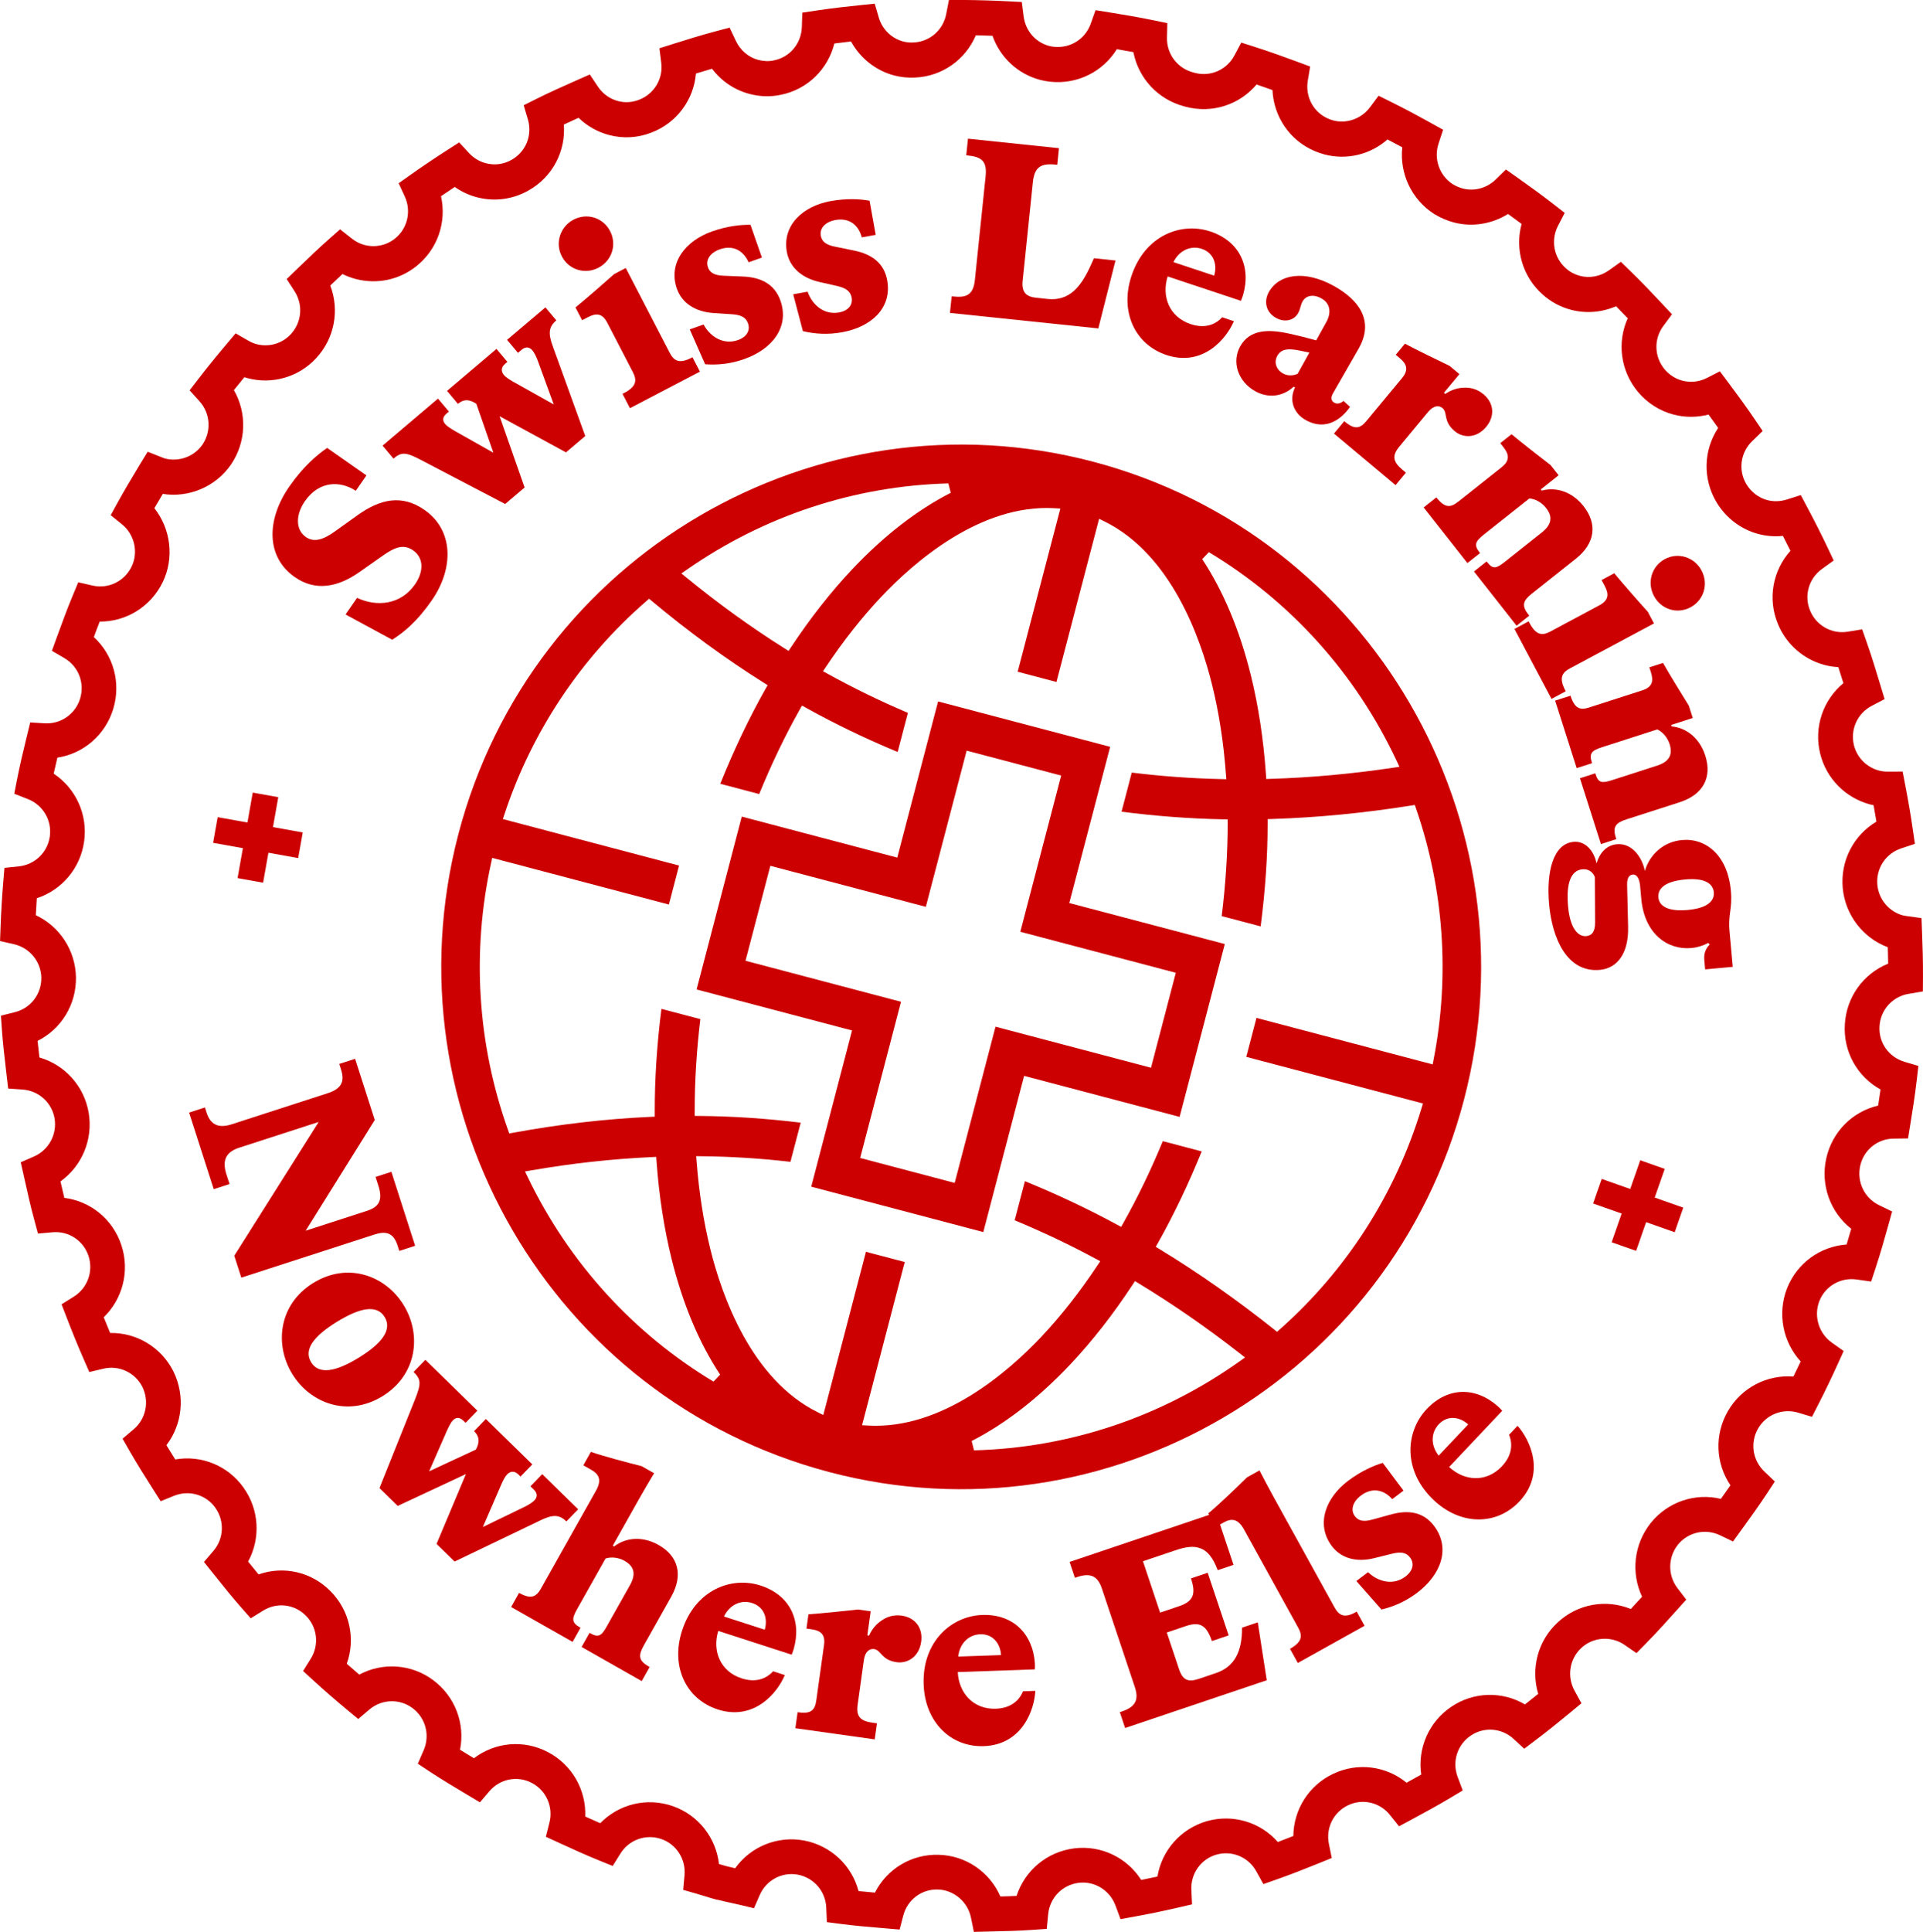 <svg xmlns="http://www.w3.org/2000/svg" width="226" height="227" viewBox="0 0 226 227" fill="none"><g clip-path="url(#clip0_269_490)"><path d="M46.095 75.166L40.61 72.197L41.962 70.246C44.282 71.325 47.09 71.076 48.766 68.662C49.849 67.099 49.783 65.532 48.547 64.662C47.403 63.865 46.359 64.329 45.035 65.25L42.218 67.229C39.758 68.954 37.115 69.534 34.639 67.798C31.237 65.419 31.308 61.044 34.001 57.167C35.661 54.774 37.258 53.46 38.448 52.627L43.064 55.859L41.811 57.664C40.052 56.505 37.549 56.422 35.837 58.883C34.768 60.421 34.683 62.209 35.947 63.095C36.942 63.79 38.06 63.379 39.437 62.383L42.023 60.531C44.666 58.646 47.217 58.039 49.912 59.929C53.292 62.295 53.38 66.741 50.737 70.552C48.992 73.063 47.447 74.302 46.09 75.166" fill="#CC0000"></path><path d="M65.378 37.644C64.496 38.392 64.389 39.142 64.974 40.713L68.78 51.23L66.516 53.151L58.717 48.904L61.655 57.277L59.368 59.217L49.401 54.004C47.692 53.118 47.189 53.077 46.241 53.882L44.96 52.359L51.476 46.834L52.757 48.357L52.484 48.586C52.009 48.989 51.973 49.409 52.317 49.817C52.548 50.09 52.946 50.333 53.487 50.656L57.983 53.19L55.985 47.447L55.744 47.297C54.938 46.85 54.359 46.991 53.82 47.452L52.539 45.926L58.351 40.994L59.632 42.517L59.363 42.747C58.907 43.13 58.849 43.613 59.231 44.066C59.459 44.339 59.86 44.582 60.319 44.852L65.076 47.516L63.196 42.374C63.007 41.872 62.792 41.43 62.561 41.16C62.218 40.748 61.756 40.71 61.306 41.093L60.874 41.458L59.593 39.934L64.097 36.115L65.378 37.638V37.644Z" fill="#CC0000"></path><path d="M73.345 46.177C74.79 45.424 74.884 44.703 74.381 43.727L71.372 37.923C70.794 36.813 70.094 36.747 69.096 37.269L68.412 37.625L67.632 36.123C68.967 35.022 70.924 33.328 72.18 32.202L73.545 31.487L78.714 41.461C79.223 42.435 79.863 42.769 81.306 42.015L81.383 41.974L82.259 43.663L74.034 47.96L73.161 46.271L73.345 46.174V46.177ZM66.024 30.118C65.216 28.561 65.823 26.635 67.398 25.81C69 24.974 70.877 25.567 71.701 27.151C72.52 28.732 71.93 30.62 70.325 31.459C68.75 32.282 66.846 31.702 66.024 30.118Z" fill="#CC0000"></path><path d="M82.869 42.796L81.064 38.703L82.685 38.132C83.543 39.691 85.12 40.522 86.714 39.962C87.75 39.595 88.203 38.836 87.909 37.994C87.645 37.235 86.997 36.992 86.03 36.923L83.911 36.785C81.699 36.65 80.135 35.593 79.55 33.91C78.492 30.877 80.594 28.277 83.672 27.192C85.43 26.571 87.033 26.386 88.201 26.417L89.544 30.264L87.978 30.816C87.384 29.477 86.186 28.735 84.592 29.295C83.474 29.69 82.889 30.526 83.194 31.398C83.419 32.041 83.966 32.353 85.018 32.397L87.34 32.491C89.412 32.582 91.037 33.366 91.724 35.331C92.809 38.447 90.731 41.038 87.461 42.189C85.785 42.78 84.287 42.895 82.872 42.796" fill="#CC0000"></path><path d="M94.359 38.905L93.221 34.578L94.911 34.271C95.513 35.944 96.939 37.014 98.599 36.714C99.679 36.518 100.251 35.842 100.091 34.961C99.948 34.172 99.344 33.83 98.401 33.606L96.329 33.137C94.166 32.654 92.79 31.36 92.474 29.604C91.905 26.444 94.394 24.212 97.599 23.629C99.434 23.296 101.042 23.367 102.196 23.582L102.916 27.593L101.284 27.888C100.91 26.475 99.844 25.55 98.179 25.851C97.013 26.064 96.302 26.798 96.466 27.703C96.588 28.376 97.079 28.771 98.11 28.975L100.391 29.442C102.422 29.858 103.903 30.888 104.268 32.938C104.854 36.187 102.394 38.416 98.987 39.035C97.239 39.352 95.738 39.233 94.359 38.908" fill="#CC0000"></path><path d="M112.02 34.832C113.551 34.992 114.386 34.691 114.573 32.886L115.835 20.699C116.021 18.894 115.326 18.433 113.735 18.267L113.559 18.248L113.76 16.294L124.452 17.412L124.252 19.363L124.076 19.343C122.367 19.167 121.578 19.592 121.391 21.397L120.19 32.994C120.053 34.327 120.594 34.862 121.77 34.983L123.125 35.127C125.659 35.389 127.019 33.739 128.176 31.2L128.563 30.341L131.097 30.606L129.08 38.588L111.644 36.766L111.844 34.815L112.02 34.834V34.832Z" fill="#CC0000"></path><path d="M141.234 29.237C139.94 28.807 138.583 29.422 137.909 30.797L142.691 32.386C143.073 31.136 142.696 29.726 141.234 29.237ZM145.832 35.345L137.231 32.48C136.494 34.807 137.407 37.241 139.937 38.083C141.54 38.618 142.804 38.193 143.634 37.277L145.013 37.738C144.153 39.772 141.386 43.141 137.082 41.709C133.4 40.484 131.581 36.647 132.968 32.441C134.543 27.672 138.794 26.047 142.251 27.198C145.653 28.329 147.071 31.31 146.082 34.68C146.011 34.906 145.934 35.132 145.832 35.348" fill="#CC0000"></path><path d="M152.727 41.187C151.479 40.933 150.589 40.944 150.116 41.803C149.685 42.581 149.99 43.434 150.792 43.884C151.413 44.231 152.095 44.102 152.501 43.919L153.886 41.425L152.727 41.184V41.187ZM153.455 49.356C152.059 48.575 151.449 47.044 152.194 45.517L152.04 45.429C150.781 46.599 149.061 46.828 147.511 45.959C145.464 44.816 144.746 42.507 145.741 40.713C146.865 38.687 149.053 38.648 151.589 39.217C152.705 39.465 153.689 39.711 154.683 39.992L155.865 37.862C156.527 36.667 156.294 35.618 155.313 35.069C154.329 34.517 153.474 34.721 153.081 35.422C152.823 35.888 152.859 36.25 152.556 36.796C152.081 37.655 150.984 37.925 149.948 37.346C148.756 36.681 148.522 35.392 149.113 34.326C150.295 32.193 153.329 31.68 156.797 33.617C159.643 35.209 161.523 37.624 159.723 40.873L159.652 41.002L156.648 46.235C156.406 46.676 156.387 47.077 156.827 47.322C157.162 47.513 157.563 47.394 157.898 47.104L158.662 47.805C157.783 49.083 155.92 50.731 153.463 49.356" fill="#CC0000"></path><path d="M174.664 50.154C173.546 51.503 171.968 51.501 170.968 50.662C169.558 49.483 170.182 48.495 169.523 47.943C169.138 47.618 168.503 47.593 167.822 48.415L164.447 52.483C163.499 53.623 163.796 54.335 164.843 55.213L165.228 55.535L164.013 56.998L156.777 50.943L157.992 49.48L158.105 49.577C159.267 50.548 159.894 50.3 160.597 49.456L164.769 44.427C165.563 43.467 165.357 42.788 164.488 42.065L164.035 41.684L165.115 40.381C166.64 41.193 168.816 42.239 170.355 42.984L171.518 43.955L169.696 46.149L169.855 46.282C170.49 45.846 171.262 45.562 172.04 45.553C172.812 45.504 173.634 45.724 174.34 46.315C175.612 47.38 175.689 48.915 174.667 50.151" fill="#CC0000"></path><path d="M171.361 58.958L176.475 54.901C177.451 54.126 177.385 53.419 176.687 52.533L176.319 52.067L177.646 51.018C178.97 52.125 180.886 53.601 182.238 54.65L183.175 55.84L181.084 57.501L181.194 57.642C182.936 57.17 184.799 57.813 186.104 59.471C187.759 61.572 187.47 63.846 185.192 65.653L180.056 69.727C179.009 70.558 178.773 71.123 179.635 72.219L179.729 72.335L178.239 73.516L173.227 67.144L174.714 65.965L174.807 66.081C175.447 66.898 175.86 66.799 176.838 66.023L181.207 62.557C182.51 61.522 182.408 60.581 181.694 59.67C181.18 59.016 180.405 58.608 179.732 58.569L174.387 62.808C173.389 63.603 173.189 64.025 173.887 64.911L173.942 64.98L172.455 66.158L167.316 59.623L168.803 58.442C169.83 59.75 170.498 59.64 171.356 58.955" fill="#CC0000"></path><path d="M195.67 65.683C197.212 64.858 199.138 65.446 199.971 67.022C200.823 68.625 200.248 70.516 198.676 71.355C197.107 72.191 195.225 71.614 194.376 70.013C193.54 68.438 194.101 66.522 195.67 65.683ZM179.751 73.187C180.517 74.631 181.232 74.719 182.202 74.203L187.956 71.123C189.053 70.538 189.116 69.829 188.586 68.832L188.223 68.151L189.712 67.353C190.82 68.68 192.526 70.634 193.659 71.882L194.384 73.248L184.502 78.533C183.535 79.049 183.208 79.698 183.975 81.141L184.016 81.218L182.342 82.115L177.987 73.897L179.657 73L179.756 73.184L179.751 73.187Z" fill="#CC0000"></path><path d="M186.786 83.115L192.994 81.116C194.175 80.736 194.362 80.051 194.021 78.975L193.84 78.409L195.448 77.89C196.302 79.397 197.58 81.453 198.481 82.913L198.943 84.356L196.404 85.173L196.459 85.344C198.253 85.516 199.776 86.777 200.416 88.786C201.232 91.336 200.169 93.364 197.404 94.256L191.169 96.262C189.899 96.671 189.482 97.118 189.908 98.448L189.954 98.591L188.149 99.174L185.681 91.438L187.487 90.856L187.53 90.999C187.849 91.99 188.267 92.042 189.451 91.662L194.755 89.953C196.332 89.443 196.569 88.524 196.217 87.42C195.964 86.628 195.382 85.971 194.766 85.7L188.281 87.79C187.066 88.179 186.736 88.504 187.077 89.584L187.105 89.669L185.299 90.249L182.768 82.317L184.571 81.737C185.079 83.321 185.742 83.451 186.786 83.117" fill="#CC0000"></path><path d="M198.363 106.913C200.902 106.681 201.496 105.698 201.419 104.843C201.336 103.954 200.575 103.096 198.039 103.33C195.445 103.568 194.818 104.55 194.901 105.439C194.978 106.297 195.769 107.15 198.366 106.913M187.421 103.018C187.157 102.386 186.621 102.077 185.975 102.135C184.618 102.259 184.04 103.777 184.288 106.504C184.521 109.054 185.447 110.073 186.42 109.984C187.129 109.918 187.467 109.41 187.462 108.364L187.432 103.107L187.421 103.018ZM200.935 110.98L200.77 110.787C200.144 111.113 199.479 111.323 198.773 111.386C196 111.64 193.268 109.739 192.892 105.624L192.749 104.051C192.688 103.402 192.449 102.704 191.886 102.756C191.386 102.803 191.218 103.267 191.224 103.951L191.342 108.869C191.424 112.057 190.034 113.771 188.028 113.953C184.104 114.312 182.416 110.136 182.065 106.283C181.713 102.403 182.543 99.13 184.934 98.912C186.288 98.788 187.313 99.916 187.632 101.443C187.973 100.275 188.748 99.309 190.015 99.193C191.933 99.017 193.059 100.946 193.307 102.326C193.9 100.358 195.522 98.895 197.676 98.699C200.479 98.443 203.043 100.477 203.422 104.655C203.521 105.751 203.433 106.416 203.345 107.081C203.257 107.746 203.169 108.411 203.266 109.449L203.642 113.597L200.397 113.895L200.298 112.799C200.221 111.938 200.526 111.372 200.935 110.978" fill="#CC0000"></path><path d="M84.502 219.013C85.142 219.209 85.744 219.361 86.395 219.504C88.203 216.985 91.317 215.671 94.474 216.24C97.654 216.839 100.108 219.176 100.902 222.187C101.542 222.253 102.188 222.311 102.825 222.369C104.235 219.59 107.118 217.821 110.336 217.923C113.545 218.017 116.324 219.957 117.571 222.822C118.203 222.805 118.838 222.789 119.473 222.758C120.438 219.783 123.026 217.578 126.244 217.167C129.421 216.775 132.449 218.257 134.12 220.879C134.749 220.755 135.384 220.622 136.027 220.481C136.541 217.421 138.748 214.868 141.825 213.974C144.917 213.099 148.132 214.095 150.177 216.422C150.789 216.19 151.397 215.953 151.999 215.715C152.034 212.613 153.815 209.749 156.709 208.396C159.58 207.033 162.911 207.491 165.307 209.453C165.884 209.139 166.456 208.821 167.025 208.498C166.58 205.424 167.904 202.314 170.575 200.522C173.211 198.748 176.563 198.693 179.223 200.258C179.715 199.871 180.229 199.46 180.779 199.016C179.888 196.035 180.732 192.765 183.084 190.606C185.445 188.418 188.775 187.863 191.658 189.044C192.111 188.561 192.554 188.079 192.983 187.601C191.663 184.803 192.01 181.436 194.008 178.93C196.03 176.427 199.237 175.383 202.246 176.104C202.623 175.579 203.002 175.047 203.373 174.511C201.628 171.936 201.466 168.556 203.082 165.779C204.689 163.014 207.69 161.496 210.768 161.736C211.054 161.157 211.337 160.563 211.622 159.959C209.542 157.687 208.866 154.387 210.001 151.412C211.172 148.406 213.92 146.438 217.022 146.218C217.212 145.594 217.393 144.973 217.566 144.374C215.134 142.462 213.944 139.293 214.62 136.147C215.305 132.982 217.706 130.6 220.729 129.899C220.825 129.286 220.922 128.649 221.01 128.006C218.273 126.496 216.605 123.546 216.816 120.325C217.011 117.107 219.023 114.383 221.908 113.221C221.9 112.559 221.886 111.913 221.864 111.292C218.946 110.202 216.855 107.495 216.566 104.329C216.278 101.114 217.858 98.123 220.526 96.538C220.422 95.909 220.314 95.269 220.193 94.609C220.059 94.584 219.927 94.551 219.795 94.518C216.879 93.745 214.626 91.457 213.914 88.54C213.15 85.436 214.255 82.245 216.643 80.266C216.448 79.64 216.253 79.008 216.049 78.382C215.5 78.354 214.961 78.271 214.431 78.13C211.963 77.482 209.913 75.68 208.949 73.317C207.717 70.356 208.338 67.03 210.419 64.715C210.138 64.149 209.844 63.567 209.534 62.965C208.569 63.062 207.599 62.987 206.67 62.744C204.626 62.203 202.881 60.893 201.754 59.046C200.083 56.27 200.204 52.875 201.93 50.276C201.548 49.735 201.166 49.208 200.798 48.705C199.451 49.059 198.036 49.061 196.676 48.705C195.044 48.278 193.601 47.353 192.499 46.045C190.438 43.575 190.023 40.219 191.298 37.396C190.853 36.929 190.397 36.452 189.929 35.98C188.261 36.708 186.401 36.863 184.631 36.399C183.4 36.074 182.268 35.467 181.345 34.644C178.94 32.538 178.011 29.298 178.827 26.307C178.294 25.907 177.758 25.52 177.234 25.139C175.346 26.32 173.026 26.707 170.855 26.133C170.108 25.937 169.358 25.619 168.624 25.186L168.566 25.15C165.882 23.442 164.469 20.381 164.802 17.31C164.194 16.979 163.62 16.675 163.065 16.388C161.051 18.157 158.292 18.844 155.645 18.143C155.244 18.038 154.87 17.906 154.466 17.732C151.556 16.485 149.687 13.686 149.547 10.584C148.959 10.371 148.33 10.148 147.679 9.927C145.673 12.301 142.477 13.366 139.377 12.552L139.165 12.494C136.063 11.674 133.79 9.174 133.199 6.121C132.551 6 131.897 5.887 131.256 5.779C129.63 8.412 126.629 9.938 123.455 9.604C123.078 9.568 122.65 9.494 122.251 9.389C119.602 8.691 117.536 6.734 116.645 4.203C115.999 4.178 115.345 4.159 114.686 4.145C113.474 7.007 110.74 8.97 107.555 9.113C106.719 9.157 105.884 9.074 105.087 8.865C102.916 8.293 101.083 6.822 100.017 4.871C99.399 4.94 98.739 5.02 98.06 5.109C97.31 8.119 94.922 10.49 91.806 11.13C90.586 11.398 89.327 11.365 88.066 11.031C86.31 10.567 84.774 9.521 83.677 8.075C83.037 8.26 82.41 8.453 81.792 8.641C81.526 11.735 79.531 14.456 76.538 15.585C74.963 16.203 73.24 16.302 71.586 15.866C70.228 15.51 68.995 14.809 67.992 13.843C67.401 14.108 66.826 14.368 66.263 14.635C66.502 17.759 64.947 20.779 62.133 22.368C60.278 23.431 58.11 23.718 56.035 23.172C55.106 22.926 54.229 22.517 53.446 21.965C52.891 22.332 52.353 22.694 51.828 23.053C52.512 26.091 51.432 29.298 48.917 31.288C46.892 32.894 44.284 33.435 41.764 32.77C41.245 32.632 40.737 32.439 40.248 32.196C39.769 32.64 39.291 33.093 38.816 33.548C39.926 36.449 39.324 39.775 37.139 42.101C35.103 44.301 32.014 45.198 29.088 44.428C28.967 44.395 28.843 44.359 28.72 44.317C28.277 44.85 27.87 45.352 27.488 45.835C29.033 48.523 28.956 51.909 27.156 54.567C25.356 57.186 22.215 58.511 19.134 58.031C18.777 58.627 18.45 59.181 18.145 59.711C20.066 62.14 20.509 65.554 19.121 68.405C17.703 71.308 14.812 73.052 11.718 73.033C11.481 73.632 11.253 74.242 11.031 74.852C13.309 76.946 14.243 80.195 13.317 83.269C12.388 86.357 9.805 88.549 6.741 89.018C6.593 89.644 6.447 90.274 6.309 90.9C8.901 92.622 10.335 95.691 9.885 98.876C9.442 102.033 7.249 104.578 4.325 105.535C4.279 106.2 4.24 106.866 4.207 107.528C6.988 108.831 8.86 111.626 8.928 114.817C8.975 118.046 7.183 120.913 4.419 122.296C4.485 122.944 4.556 123.598 4.63 124.241C7.598 125.1 9.879 127.578 10.421 130.727C10.956 133.892 9.624 137.003 7.106 138.808C7.252 139.451 7.4 140.099 7.56 140.742C10.638 141.129 13.27 143.248 14.273 146.314C15.268 149.353 14.411 152.618 12.193 154.77C12.448 155.413 12.701 156.026 12.946 156.614C16.018 156.559 18.917 158.253 20.366 161.101C21.8 163.991 21.435 167.347 19.558 169.798C19.901 170.366 20.25 170.929 20.594 171.473C23.633 170.94 26.758 172.168 28.607 174.765C30.478 177.365 30.643 180.746 29.159 183.475C29.566 183.98 29.975 184.482 30.39 184.982C33.322 183.95 36.615 184.67 38.862 186.972C41.116 189.249 41.8 192.555 40.756 195.478C41.237 195.903 41.726 196.33 42.221 196.753C44.96 195.29 48.327 195.489 50.899 197.396C53.496 199.322 54.677 202.51 54.067 205.581C54.609 205.918 55.156 206.252 55.702 206.58C58.181 204.69 61.547 204.359 64.403 205.863C67.247 207.356 68.898 210.317 68.78 213.427C69.365 213.692 69.954 213.957 70.544 214.211C72.713 211.981 75.991 211.148 79.039 212.194C82.067 213.237 84.147 215.911 84.499 219.016M84.29 223.219C83.79 223.087 83.314 222.938 82.853 222.797C82.545 222.7 82.237 222.604 81.924 222.513L80.292 222.046L80.448 220.349C80.627 218.445 79.503 216.687 77.717 216.071C75.906 215.448 73.93 216.151 72.916 217.78L72.009 219.234L70.421 218.594C68.863 217.964 67.34 217.266 65.867 216.593L64.15 215.806L64.57 214.142C65.04 212.288 64.194 210.369 62.507 209.481C60.819 208.592 58.769 208.99 57.524 210.45L56.406 211.758L54.9 210.861C53.463 210.002 51.976 209.117 50.542 208.173L49.104 207.223L49.791 205.639C50.561 203.865 50.017 201.828 48.472 200.683C46.947 199.551 44.861 199.626 43.4 200.865L42.097 201.969L40.783 200.879C39.448 199.769 38.134 198.629 36.884 197.487L35.623 196.333L36.527 194.881C37.532 193.264 37.299 191.192 35.963 189.842C34.622 188.473 32.556 188.222 30.929 189.232L29.464 190.137L28.327 188.843C27.236 187.601 26.194 186.304 25.194 185.048L23.968 183.517L25.078 182.222C26.318 180.776 26.409 178.69 25.298 177.144C24.202 175.604 22.212 175.033 20.453 175.745L18.884 176.38L17.972 174.945C17.117 173.601 16.15 172.077 15.257 170.521L14.405 169.033L15.713 167.926C17.161 166.704 17.579 164.65 16.727 162.934C15.873 161.259 13.987 160.378 12.152 160.812L10.497 161.203L9.813 159.641C9.176 158.19 8.533 156.617 7.846 154.831L7.233 153.247L8.67 152.347C10.283 151.34 10.992 149.378 10.407 147.578C9.81 145.757 8.068 144.606 6.167 144.78L4.46 144.934L4.012 143.273C3.594 141.741 3.251 140.204 2.921 138.719L2.435 136.558L3.985 135.882C5.73 135.118 6.727 133.277 6.411 131.397C6.09 129.54 4.542 128.144 2.649 128.011L0.959 127.895L0.692 125.602C0.519 124.117 0.338 122.583 0.228 121.054L0.107 119.337L1.767 118.918C3.614 118.451 4.88 116.787 4.856 114.869C4.815 112.984 3.493 111.367 1.66 110.942L0.005 110.564L0.069 108.864C0.132 107.142 0.236 105.392 0.379 103.664L0.522 101.97L2.207 101.793C4.089 101.6 5.589 100.154 5.853 98.277C6.117 96.389 5.054 94.582 3.265 93.881L1.676 93.26L2.003 91.576C2.333 89.89 2.737 88.218 3.13 86.597L3.55 84.878L5.251 84.98C7.153 85.093 8.868 83.893 9.423 82.058C9.973 80.233 9.211 78.288 7.574 77.33L6.098 76.466L6.683 74.855C7.277 73.218 7.865 71.615 8.533 70.008L9.195 68.416L10.871 68.797C12.732 69.222 14.622 68.308 15.466 66.575C16.285 64.892 15.815 62.802 14.347 61.613L13.012 60.531L13.839 59.024C14.567 57.705 15.4 56.281 16.463 54.539L17.359 53.077L19.077 53.756C19.187 53.8 19.308 53.847 19.363 53.863C21.036 54.305 22.822 53.648 23.801 52.224C24.864 50.648 24.718 48.551 23.432 47.132L22.281 45.86L23.328 44.502C24.257 43.291 25.293 42.01 26.59 40.473L27.689 39.167L29.168 40.02C29.503 40.216 29.832 40.354 30.14 40.434C31.605 40.821 33.149 40.376 34.169 39.275C35.471 37.887 35.65 35.809 34.614 34.208L33.694 32.787L35.081 31.448C36.249 30.325 37.45 29.163 38.692 28.07L39.97 26.941L41.306 27.998C41.781 28.377 42.289 28.639 42.817 28.777C44.084 29.111 45.392 28.843 46.4 28.043C47.892 26.861 48.371 24.825 47.568 23.083L46.851 21.532L48.242 20.544C49.588 19.589 50.992 18.643 52.528 17.655L53.966 16.733L55.125 17.986C55.667 18.568 56.343 18.982 57.09 19.175C58.14 19.454 59.192 19.313 60.138 18.772C61.811 17.826 62.589 15.875 62.039 14.023L61.547 12.367L63.086 11.597C64.606 10.841 66.098 10.173 67.75 9.444L69.316 8.751L70.27 10.178C70.83 11.017 71.671 11.622 72.636 11.876C73.452 12.091 74.296 12.038 75.087 11.729C76.884 11.05 77.953 9.268 77.714 7.374L77.5 5.672L79.126 5.158C80.624 4.686 82.366 4.14 84.1 3.679L85.744 3.246L86.472 4.786C87.002 5.914 87.964 6.734 89.116 7.038C89.75 7.203 90.371 7.225 90.954 7.096L90.987 7.087C92.834 6.709 94.169 5.111 94.235 3.193L94.293 1.485L95.975 1.234C97.849 0.95 99.704 0.751 101.111 0.605L102.801 0.431L103.279 2.067C103.68 3.436 104.777 4.512 106.142 4.871C106.533 4.976 106.937 5.015 107.371 4.99C109.272 4.904 110.839 3.535 111.201 1.656L111.526 -0.014L113.221 -0.003C114.972 0.011 116.708 0.061 118.387 0.149L120.089 0.237L120.306 1.935C120.523 3.613 121.696 4.973 123.304 5.396C123.485 5.445 123.688 5.481 123.87 5.498C125.782 5.699 127.547 4.587 128.181 2.799L128.753 1.195L130.427 1.463C132.051 1.722 133.79 2.015 135.521 2.374L137.189 2.716L137.151 4.427C137.107 6.342 138.368 8.017 140.218 8.506L140.432 8.564C142.268 9.047 144.178 8.205 145.076 6.511L145.879 5.004L147.497 5.52C149.3 6.097 151.059 6.737 152.389 7.228L153.974 7.816L153.697 9.488C153.384 11.373 154.37 13.2 156.093 13.94C156.318 14.037 156.5 14.1 156.695 14.152C158.272 14.569 160.004 13.951 161.004 12.613L162.021 11.249L163.543 12.005C164.942 12.698 166.395 13.468 168.116 14.423L169.6 15.245L169.066 16.863C168.47 18.662 169.16 20.624 170.737 21.645C171.141 21.88 171.523 22.043 171.905 22.145C173.26 22.504 174.744 22.104 175.772 21.102L176.986 19.915L178.371 20.895C179.704 21.838 181.133 22.862 182.546 23.964L183.892 25.012L183.106 26.53C182.227 28.233 182.611 30.289 184.046 31.537L184.071 31.559C184.51 31.956 185.065 32.248 185.678 32.411C186.838 32.718 188.086 32.478 189.105 31.749L190.49 30.761L191.707 31.948C192.999 33.203 194.208 34.481 195.329 35.676L196.5 36.929L195.478 38.306C194.346 39.835 194.409 41.922 195.632 43.387C196.184 44.044 196.907 44.508 197.72 44.723C198.682 44.977 199.704 44.864 200.603 44.406L202.131 43.627L203.161 45.004C204.074 46.224 205.148 47.681 206.187 49.208L207.154 50.637L205.917 51.838C204.538 53.179 204.263 55.263 205.25 56.902C205.816 57.829 206.692 58.494 207.712 58.762C208.446 58.958 209.243 58.928 210.015 58.685L211.636 58.169L212.436 59.675C213.326 61.351 214.093 62.866 214.772 64.306L215.503 65.852L214.12 66.851C212.57 67.974 211.996 69.981 212.727 71.736C213.425 73.444 215.233 74.54 217.162 74.22L218.852 73.941L219.421 75.561C220.004 77.222 220.507 78.895 220.996 80.512L221.488 82.14L219.982 82.927C218.295 83.807 217.434 85.709 217.882 87.547C218.24 89.004 219.369 90.147 220.834 90.536C221.158 90.621 221.518 90.663 221.916 90.66L223.609 90.654L223.931 92.321C224.277 94.132 224.566 95.804 224.802 97.441L225.049 99.146L223.422 99.687C221.611 100.289 220.465 102.044 220.636 103.948C220.79 105.671 222.013 107.122 223.672 107.561C223.741 107.58 223.887 107.6 224.013 107.619L225.824 107.87L225.89 109.584C225.951 111.107 226.008 112.912 225.997 114.764L225.986 116.486L224.293 116.773C222.408 117.093 221.004 118.658 220.891 120.574C220.765 122.483 221.969 124.194 223.815 124.749L225.459 125.24L225.261 126.951C225.052 128.745 224.769 130.528 224.519 132.06L224.244 133.757L222.532 133.779C220.63 133.801 219.02 135.129 218.616 136.997C218.212 138.877 219.124 140.767 220.836 141.598L222.373 142.343L221.914 143.996C221.496 145.489 221.007 147.228 220.443 148.944L219.908 150.573L218.212 150.33C216.313 150.057 214.502 151.105 213.813 152.88C213.139 154.646 213.747 156.655 215.294 157.754L216.676 158.733L215.975 160.279C215.22 161.943 214.486 163.469 213.727 164.949L212.955 166.464L211.331 165.978C209.504 165.429 207.569 166.196 206.618 167.835C205.662 169.486 205.959 171.561 207.346 172.883L208.583 174.064L207.643 175.499C206.758 176.846 205.808 178.162 204.887 179.435L203.672 181.113L202.139 180.379C200.424 179.559 198.391 180.014 197.195 181.494C196.014 182.978 195.989 185.076 197.143 186.588L198.176 187.941L197.041 189.207C195.981 190.388 194.78 191.727 193.529 193.002L192.329 194.227L190.916 193.256C189.361 192.182 187.234 192.331 185.857 193.609C184.461 194.892 184.128 196.957 185.043 198.635L185.857 200.122L184.554 201.204C183.002 202.49 181.71 203.52 180.493 204.436L179.138 205.463L177.885 204.309C176.492 203.023 174.42 202.86 172.859 203.914C171.273 204.977 170.636 206.969 171.303 208.758L171.905 210.364L170.438 211.242C168.935 212.141 167.379 212.986 165.915 213.772L164.42 214.575L163.359 213.248C162.169 211.76 160.152 211.286 158.451 212.094C156.731 212.9 155.799 214.763 156.176 216.629L156.516 218.301L154.936 218.941C153.403 219.56 151.765 220.214 150.097 220.799L148.476 221.367L147.64 219.858C146.717 218.188 144.79 217.385 142.955 217.904C141.138 218.428 139.926 220.134 140.014 222.041L140.094 223.749L138.434 224.133C136.709 224.53 135.008 224.883 133.37 225.179L131.688 225.485L131.092 223.879C130.421 222.082 128.643 220.986 126.763 221.218C124.848 221.461 123.375 222.976 123.186 224.903L123.018 226.628L121.295 226.746C119.756 226.857 118.203 226.892 116.703 226.926L114.455 226.981L114.112 225.3C113.735 223.445 112.1 222.057 110.229 222.002C108.319 221.941 106.651 223.194 106.162 225.043L105.725 226.708L103.598 226.525C102.062 226.398 100.47 226.263 98.879 226.056L97.178 225.835L97.104 224.113C97.022 222.195 95.642 220.611 93.751 220.255C91.897 219.921 90.058 220.898 89.294 222.637L88.61 224.204L86.953 223.807C86.615 223.727 86.274 223.652 85.936 223.578C85.409 223.465 84.859 223.346 84.304 223.2" fill="#CC0000"></path><path d="M111.457 56.797C100.446 57.089 89.816 60.592 80.715 66.934L80.08 67.372L80.676 67.861C84.406 70.913 88.283 73.712 92.202 76.179L92.677 76.477L92.99 76.008C95.219 72.644 97.61 69.594 100.105 66.942C103.834 62.982 107.747 59.94 111.735 57.901L111.457 56.8V56.797ZM141.292 65.697C143.765 69.437 145.686 74.018 146.997 79.309C147.893 82.927 148.489 86.851 148.778 90.969L148.816 91.526L149.371 91.507C154.032 91.366 158.849 90.927 163.697 90.207L164.469 90.094L164.137 89.385C159.325 79.143 151.696 70.665 142.073 64.872L141.292 65.692V65.697ZM133.081 150.986C130.814 154.433 128.374 157.555 125.824 160.265C122.089 164.228 118.176 167.269 114.194 169.306L114.472 170.404C125.686 170.109 136.478 166.491 145.684 159.945L146.321 159.492L145.706 159.012C141.853 156.001 137.868 153.241 133.864 150.81L133.389 150.52L133.084 150.986H133.081ZM76.565 135.951C71.946 136.163 67.2 136.685 62.46 137.505L61.699 137.637L62.034 138.333C66.862 148.345 74.405 156.641 83.85 162.329L84.631 161.51C82.155 157.765 80.234 153.186 78.926 147.895C78.052 144.357 77.456 140.518 77.164 136.489L77.123 135.926L76.563 135.951H76.565ZM101.314 167.451L102.023 167.49C110.726 167.984 118.53 161.148 122.411 157.03C124.694 154.605 126.895 151.806 128.951 148.712L129.305 148.18L128.742 147.879C125.692 146.234 122.499 144.722 119.25 143.375L120.454 138.78C124.219 140.317 127.854 142.031 131.259 143.877L131.762 144.15L132.042 143.651C133.727 140.645 135.28 137.427 136.659 134.077L141.232 135.283C139.674 139.116 137.953 142.718 136.109 146.002L135.832 146.493L136.313 146.783C140.831 149.535 145.337 152.695 149.704 156.175L150.08 156.478L150.446 156.156C158.261 149.226 164.005 140.262 167.055 130.227L167.231 129.65L146.467 124.172L147.665 119.596L168.374 125.058L168.489 124.454C170.399 114.642 169.688 104.473 166.431 95.037L166.272 94.576L165.794 94.653C160.287 95.528 154.815 96.058 149.536 96.224L148.976 96.243V96.806C148.976 100.639 148.706 104.583 148.157 108.841L143.581 107.635C144.043 103.885 144.277 100.258 144.282 96.844V96.273L143.716 96.262C139.844 96.19 135.837 95.887 131.809 95.368L133.01 90.773C136.5 91.201 140.02 91.46 143.482 91.535L144.123 91.551L144.073 90.911C143.798 87.207 143.252 83.68 142.446 80.437C141.086 74.94 137.632 65.134 129.811 61.268L129.173 60.953L124.158 80.128L119.602 78.925L124.617 59.753L123.908 59.711C115.205 59.217 107.401 66.053 103.521 70.171C101.27 72.564 99.102 75.312 97.079 78.34L96.728 78.864L97.28 79.171C100.303 80.843 103.468 82.383 106.7 83.755L105.497 88.353C101.734 86.79 98.126 85.049 94.76 83.178L94.257 82.899L93.974 83.401C92.273 86.418 90.679 89.743 89.223 93.295L84.647 92.087C86.269 88.068 88.047 84.337 89.94 80.984L90.215 80.504L89.745 80.208C85.293 77.407 80.891 74.195 76.664 70.662L76.288 70.345L75.917 70.668C68.244 77.335 62.495 85.971 59.297 95.644L59.099 96.234L79.808 101.699L78.613 106.275L57.849 100.796L57.719 101.387C55.425 111.825 56.106 122.654 59.687 132.705L59.852 133.172L60.336 133.084C65.744 132.09 71.146 131.464 76.398 131.223L76.95 131.199V130.644C76.939 126.799 77.203 122.729 77.736 118.534L82.309 119.74C81.866 123.416 81.641 127.045 81.644 130.536V131.11L82.218 131.116C86.062 131.143 90.058 131.411 94.103 131.905L92.897 136.506C89.415 136.103 85.903 135.882 82.452 135.849L81.82 135.841L81.869 136.473C82.149 140.107 82.691 143.571 83.482 146.767C84.845 152.267 88.297 162.073 96.12 165.936L96.758 166.254L101.773 147.076L106.329 148.276L101.314 167.454V167.451ZM97.442 172.952C64.859 164.358 45.312 130.738 53.869 98.015C62.427 65.291 95.9 45.658 128.486 54.252C161.07 62.849 180.616 96.466 172.059 129.189C163.502 161.913 130.025 181.546 97.442 172.952Z" fill="#CC0000"></path><path d="M46.925 146.974L46.727 146.35C46.236 144.821 45.356 144.606 44.004 145.045L28.36 150.112L27.532 147.537L37.456 131.82L28.123 134.842C26.713 135.3 26.024 136.15 26.612 137.988L26.977 139.119L25.117 139.721L22.223 130.719L24.084 130.117L24.282 130.741C24.79 132.325 25.886 132.535 27.238 132.093L38.514 128.442C40.206 127.893 40.514 127.009 40.08 125.652L39.871 125.003L41.731 124.401L44.043 131.591L35.925 144.598L43.114 142.268C44.438 141.841 45.046 141.112 44.471 139.326L44.136 138.28L45.996 137.679L48.788 146.369L46.928 146.971L46.925 146.974Z" fill="#CC0000"></path><path d="M42.174 159.509C44.9 157.834 46.106 156.219 45.208 154.748C44.282 153.225 42.284 153.653 39.607 155.297C36.878 156.975 35.656 158.562 36.571 160.061C37.483 161.557 39.497 161.156 42.174 159.509ZM36.823 150.733C40.891 148.232 45.326 149.866 47.456 153.368C49.574 156.846 49.005 161.554 44.938 164.051C40.896 166.535 36.464 164.901 34.347 161.427C32.212 157.925 32.781 153.216 36.823 150.733Z" fill="#CC0000"></path><path d="M66.56 178.753C65.733 177.944 64.977 177.911 63.479 178.645L53.427 183.47L51.306 181.397L54.76 173.189L46.741 176.934L44.598 174.84L48.794 164.369C49.503 162.572 49.497 162.067 48.604 161.195L49.992 159.766L56.104 165.743L54.719 167.17L54.463 166.922C54.018 166.489 53.6 166.494 53.229 166.875C52.982 167.132 52.776 167.557 52.512 168.128L50.437 172.866L55.933 170.311L56.057 170.06C56.422 169.212 56.224 168.647 55.716 168.147L57.104 166.72L62.559 172.055L61.174 173.482L60.918 173.234C60.495 172.82 60.011 172.806 59.599 173.234C59.352 173.487 59.146 173.912 58.923 174.401L56.747 179.415L61.66 177.037C62.138 176.799 62.553 176.54 62.801 176.286C63.174 175.902 63.169 175.439 62.743 175.022L62.339 174.63L63.724 173.2L67.945 177.329L66.56 178.759V178.753Z" fill="#CC0000"></path><path d="M61.111 187.209C62.465 187.943 63.056 187.562 63.565 186.654L70.036 175.154C70.764 173.86 70.385 173.2 69.456 172.673L68.552 172.163L69.442 170.584C70.836 171.067 73.584 171.807 75.406 172.259L76.876 173.093C76.4 173.879 75.689 175.082 75.062 176.197L72.017 181.609L72.171 181.698C73.606 180.599 75.573 180.486 77.406 181.527C79.726 182.84 80.316 185.056 78.89 187.595L75.669 193.319C75.013 194.484 75.01 195.097 76.247 195.798L76.351 195.858L75.419 197.517L68.352 193.504L69.286 191.848L69.363 191.89C70.341 192.444 70.687 192.199 71.297 191.111L74.037 186.243C74.853 184.794 74.406 183.958 73.397 183.387C72.674 182.976 71.828 182.907 71.168 183.111L67.818 189.069C67.189 190.184 67.17 190.648 68.148 191.205L68.225 191.249L67.294 192.908L60.072 188.81L61.003 187.151L61.108 187.209H61.111Z" fill="#CC0000"></path><path d="M88.39 188.341C87.093 187.918 85.741 188.545 85.082 189.925L89.874 191.476C90.248 190.22 89.858 188.813 88.393 188.341M93.037 194.41L84.411 191.619C83.694 193.949 84.625 196.377 87.165 197.194C88.772 197.716 90.031 197.28 90.855 196.361L92.237 196.808C91.394 198.847 88.657 202.242 84.345 200.845C80.652 199.65 78.797 195.831 80.152 191.614C81.685 186.828 85.922 185.167 89.388 186.29C92.801 187.394 94.243 190.361 93.284 193.739C93.213 193.965 93.139 194.192 93.04 194.41" fill="#CC0000"></path><path d="M108.255 192.908C108.014 194.647 106.67 195.477 105.381 195.295C103.562 195.041 103.576 193.871 102.724 193.752C102.224 193.683 101.674 193.995 101.526 195.058L100.795 200.302C100.591 201.775 101.215 202.222 102.564 202.41L103.064 202.479L102.801 204.364L93.474 203.053L93.738 201.168L93.883 201.19C95.381 201.4 95.785 200.856 95.939 199.766L96.843 193.286C97.016 192.05 96.483 191.583 95.367 191.426L94.779 191.346L95.013 189.665C96.736 189.549 99.135 189.287 100.833 189.105L102.328 189.315L101.935 192.141L102.138 192.168C102.446 191.462 102.955 190.813 103.614 190.394C104.246 189.941 105.057 189.696 105.966 189.823C107.61 190.054 108.481 191.318 108.258 192.908" fill="#CC0000"></path><path d="M115.194 192.014C113.834 192.061 112.773 193.109 112.617 194.633L117.648 194.459C117.574 193.151 116.733 191.959 115.194 192.014ZM121.619 196.137L112.562 196.454C112.674 198.891 114.373 200.856 117.038 200.762C118.726 200.702 119.762 199.863 120.229 198.715L121.677 198.665C121.575 200.87 120.149 204.999 115.618 205.159C111.74 205.294 108.704 202.335 108.55 197.903C108.377 192.878 111.798 189.872 115.442 189.745C119.022 189.618 121.383 191.917 121.625 195.422C121.633 195.66 121.641 195.897 121.619 196.137Z" fill="#CC0000"></path><path d="M148.877 197.415L132.229 203.028L131.606 201.168L131.858 201.082C133.375 200.572 133.886 199.772 133.381 198.248L129.495 186.632C128.987 185.109 128.096 184.783 126.579 185.294L126.327 185.379L125.703 183.516L142.914 177.712L144.969 183.859L143.114 184.485C142.551 182.981 141.883 182.2 141.067 181.913C140.243 181.593 139.294 181.758 138.118 182.156L134.326 183.433L136.343 189.466L138.591 188.707C140.303 188.131 140.561 187.225 139.97 185.451L141.935 184.786L144.398 192.146L142.433 192.809C141.801 191.012 141.086 190.471 139.374 191.048L137.129 191.807L138.58 196.148C139.025 197.473 139.707 197.649 140.916 197.244L142.936 196.559C145.013 195.858 145.994 194.117 145.967 191.238L147.819 190.615L148.874 197.412L148.877 197.415Z" fill="#CC0000"></path><path d="M151.683 193.678C153.04 192.889 153.09 192.179 152.573 191.244L146.195 179.694C145.475 178.394 144.716 178.372 143.787 178.891L142.881 179.399L142.004 177.812C143.144 176.871 145.208 174.906 146.544 173.581L148.019 172.761C148.44 173.581 149.088 174.82 149.707 175.935L156.846 188.865C157.363 189.8 158.003 190.159 159.322 189.422L159.451 189.35L160.372 191.015L152.523 195.386L151.606 193.722L151.683 193.678Z" fill="#CC0000"></path><path d="M162.361 189.108L159.407 185.758L160.781 184.72C162.067 185.942 163.821 186.254 165.17 185.236C166.046 184.574 166.253 183.71 165.719 182.998C165.239 182.355 164.546 182.322 163.603 182.548L161.545 183.061C159.396 183.608 157.591 183.075 156.522 181.648C154.598 179.082 155.821 175.96 158.423 173.995C159.913 172.869 161.383 172.207 162.507 171.878L164.947 175.135L163.623 176.137C162.655 175.044 161.287 174.699 159.938 175.72C158.99 176.435 158.682 177.409 159.237 178.146C159.646 178.692 160.262 178.825 161.273 178.541L163.518 177.925C165.519 177.381 167.302 177.635 168.547 179.297C170.523 181.938 169.325 185.037 166.558 187.129C165.137 188.203 163.746 188.768 162.367 189.102" fill="#CC0000"></path><path d="M169.089 167.341C168.149 168.335 168.127 169.831 169.078 171.026L172.546 167.358C171.581 166.477 170.147 166.221 169.089 167.341ZM176.547 165.757L170.309 172.361C172.089 174.017 174.673 174.224 176.508 172.281C177.671 171.053 177.822 169.723 177.355 168.575L178.352 167.518C179.822 169.163 181.685 173.112 178.564 176.416C175.89 179.242 171.661 179.269 168.459 176.217C164.829 172.756 165.17 168.202 167.679 165.547C170.147 162.937 173.436 162.912 176.052 165.244C176.225 165.407 176.398 165.572 176.549 165.754" fill="#CC0000"></path><path d="M115.56 144.758L95.34 139.426L100.138 121.073L81.866 116.254L87.175 95.945L105.45 100.764L110.248 82.414L130.471 87.746L125.667 106.098L143.944 110.917L138.635 131.226L120.361 126.405L115.563 144.758H115.56ZM101.091 136.053L112.199 138.984L116.997 120.629L135.271 125.45L138.187 114.295L119.913 109.476L124.713 91.124L113.606 88.195L108.808 106.545L90.534 101.727L87.615 112.882L105.89 117.701L101.091 136.053Z" fill="#CC0000"></path><path d="M197.346 141.719L196.868 141.548L196.387 141.38L195.906 141.211L195.428 141.043L194.947 140.874L194.469 140.703L194.637 140.223L194.804 139.743L194.975 139.26L195.142 138.78L195.31 138.3L195.478 137.817L195.645 137.334L195.164 137.165L194.686 136.997L194.208 136.829L193.727 136.66L193.249 136.489L192.768 136.321L192.601 136.804L192.433 137.287L192.265 137.767L192.098 138.25L191.927 138.73L191.76 139.21L191.592 139.693L191.114 139.525L190.636 139.357L190.155 139.188L189.674 139.017L189.196 138.849L188.715 138.68L188.237 138.512L188.069 138.992L187.901 139.475L187.731 139.955L187.563 140.436L187.396 140.921L187.228 141.402L187.709 141.57L188.187 141.738L188.665 141.907L189.146 142.078L189.627 142.246L190.105 142.414L190.583 142.583L190.419 143.063L190.248 143.543L190.081 144.029L189.913 144.509L189.745 144.989L189.578 145.47L189.41 145.953L189.888 146.121L190.366 146.292L190.847 146.46L191.325 146.629L191.804 146.794L192.284 146.963L192.455 146.482L192.623 146.002L192.79 145.522L192.955 145.039L193.123 144.559L193.293 144.076L193.461 143.593L193.942 143.764L194.42 143.932L194.898 144.101L195.379 144.269L195.86 144.437L196.338 144.609L196.819 144.777L196.984 144.297L197.151 143.811L197.319 143.331L197.489 142.851L197.657 142.368L197.825 141.887L197.346 141.719Z" fill="#CC0000"></path><path d="M26.079 96.1L26.579 96.188L27.082 96.279L27.579 96.37L28.079 96.458L28.582 96.549L29.079 96.638L29.17 96.138L29.258 95.633L29.346 95.131L29.437 94.631L29.525 94.126L29.615 93.624L29.703 93.124L30.206 93.213L30.706 93.301L31.204 93.389L31.707 93.481L32.207 93.569L32.704 93.66L32.616 94.162L32.526 94.665L32.438 95.167L32.35 95.669L32.262 96.171L32.171 96.674L32.083 97.176L32.581 97.264L33.081 97.355L33.584 97.446L34.081 97.535L34.581 97.626L35.081 97.714L35.581 97.805L35.491 98.307L35.403 98.807L35.312 99.312L35.224 99.814L35.133 100.314L35.045 100.816L34.548 100.728L34.045 100.637L33.545 100.548L33.048 100.457L32.545 100.369L32.045 100.278L31.547 100.19L31.456 100.692L31.369 101.197L31.278 101.696L31.19 102.199L31.099 102.704L31.011 103.203L30.921 103.706L30.421 103.617L29.92 103.526L29.42 103.438L28.92 103.347L28.42 103.259L27.92 103.167L28.011 102.665L28.099 102.166L28.189 101.661L28.277 101.158L28.368 100.659L28.456 100.154L28.546 99.651L28.046 99.56L27.543 99.472L27.046 99.381L26.546 99.293L26.043 99.202L25.546 99.113L25.045 99.025L25.133 98.523L25.224 98.02L25.312 97.515L25.403 97.016L25.491 96.514L25.581 96.011L26.079 96.1Z" fill="#CC0000"></path></g><defs><clipPath id="clip0_269_490"><rect width="226" height="227" fill="white"></rect></clipPath></defs></svg>